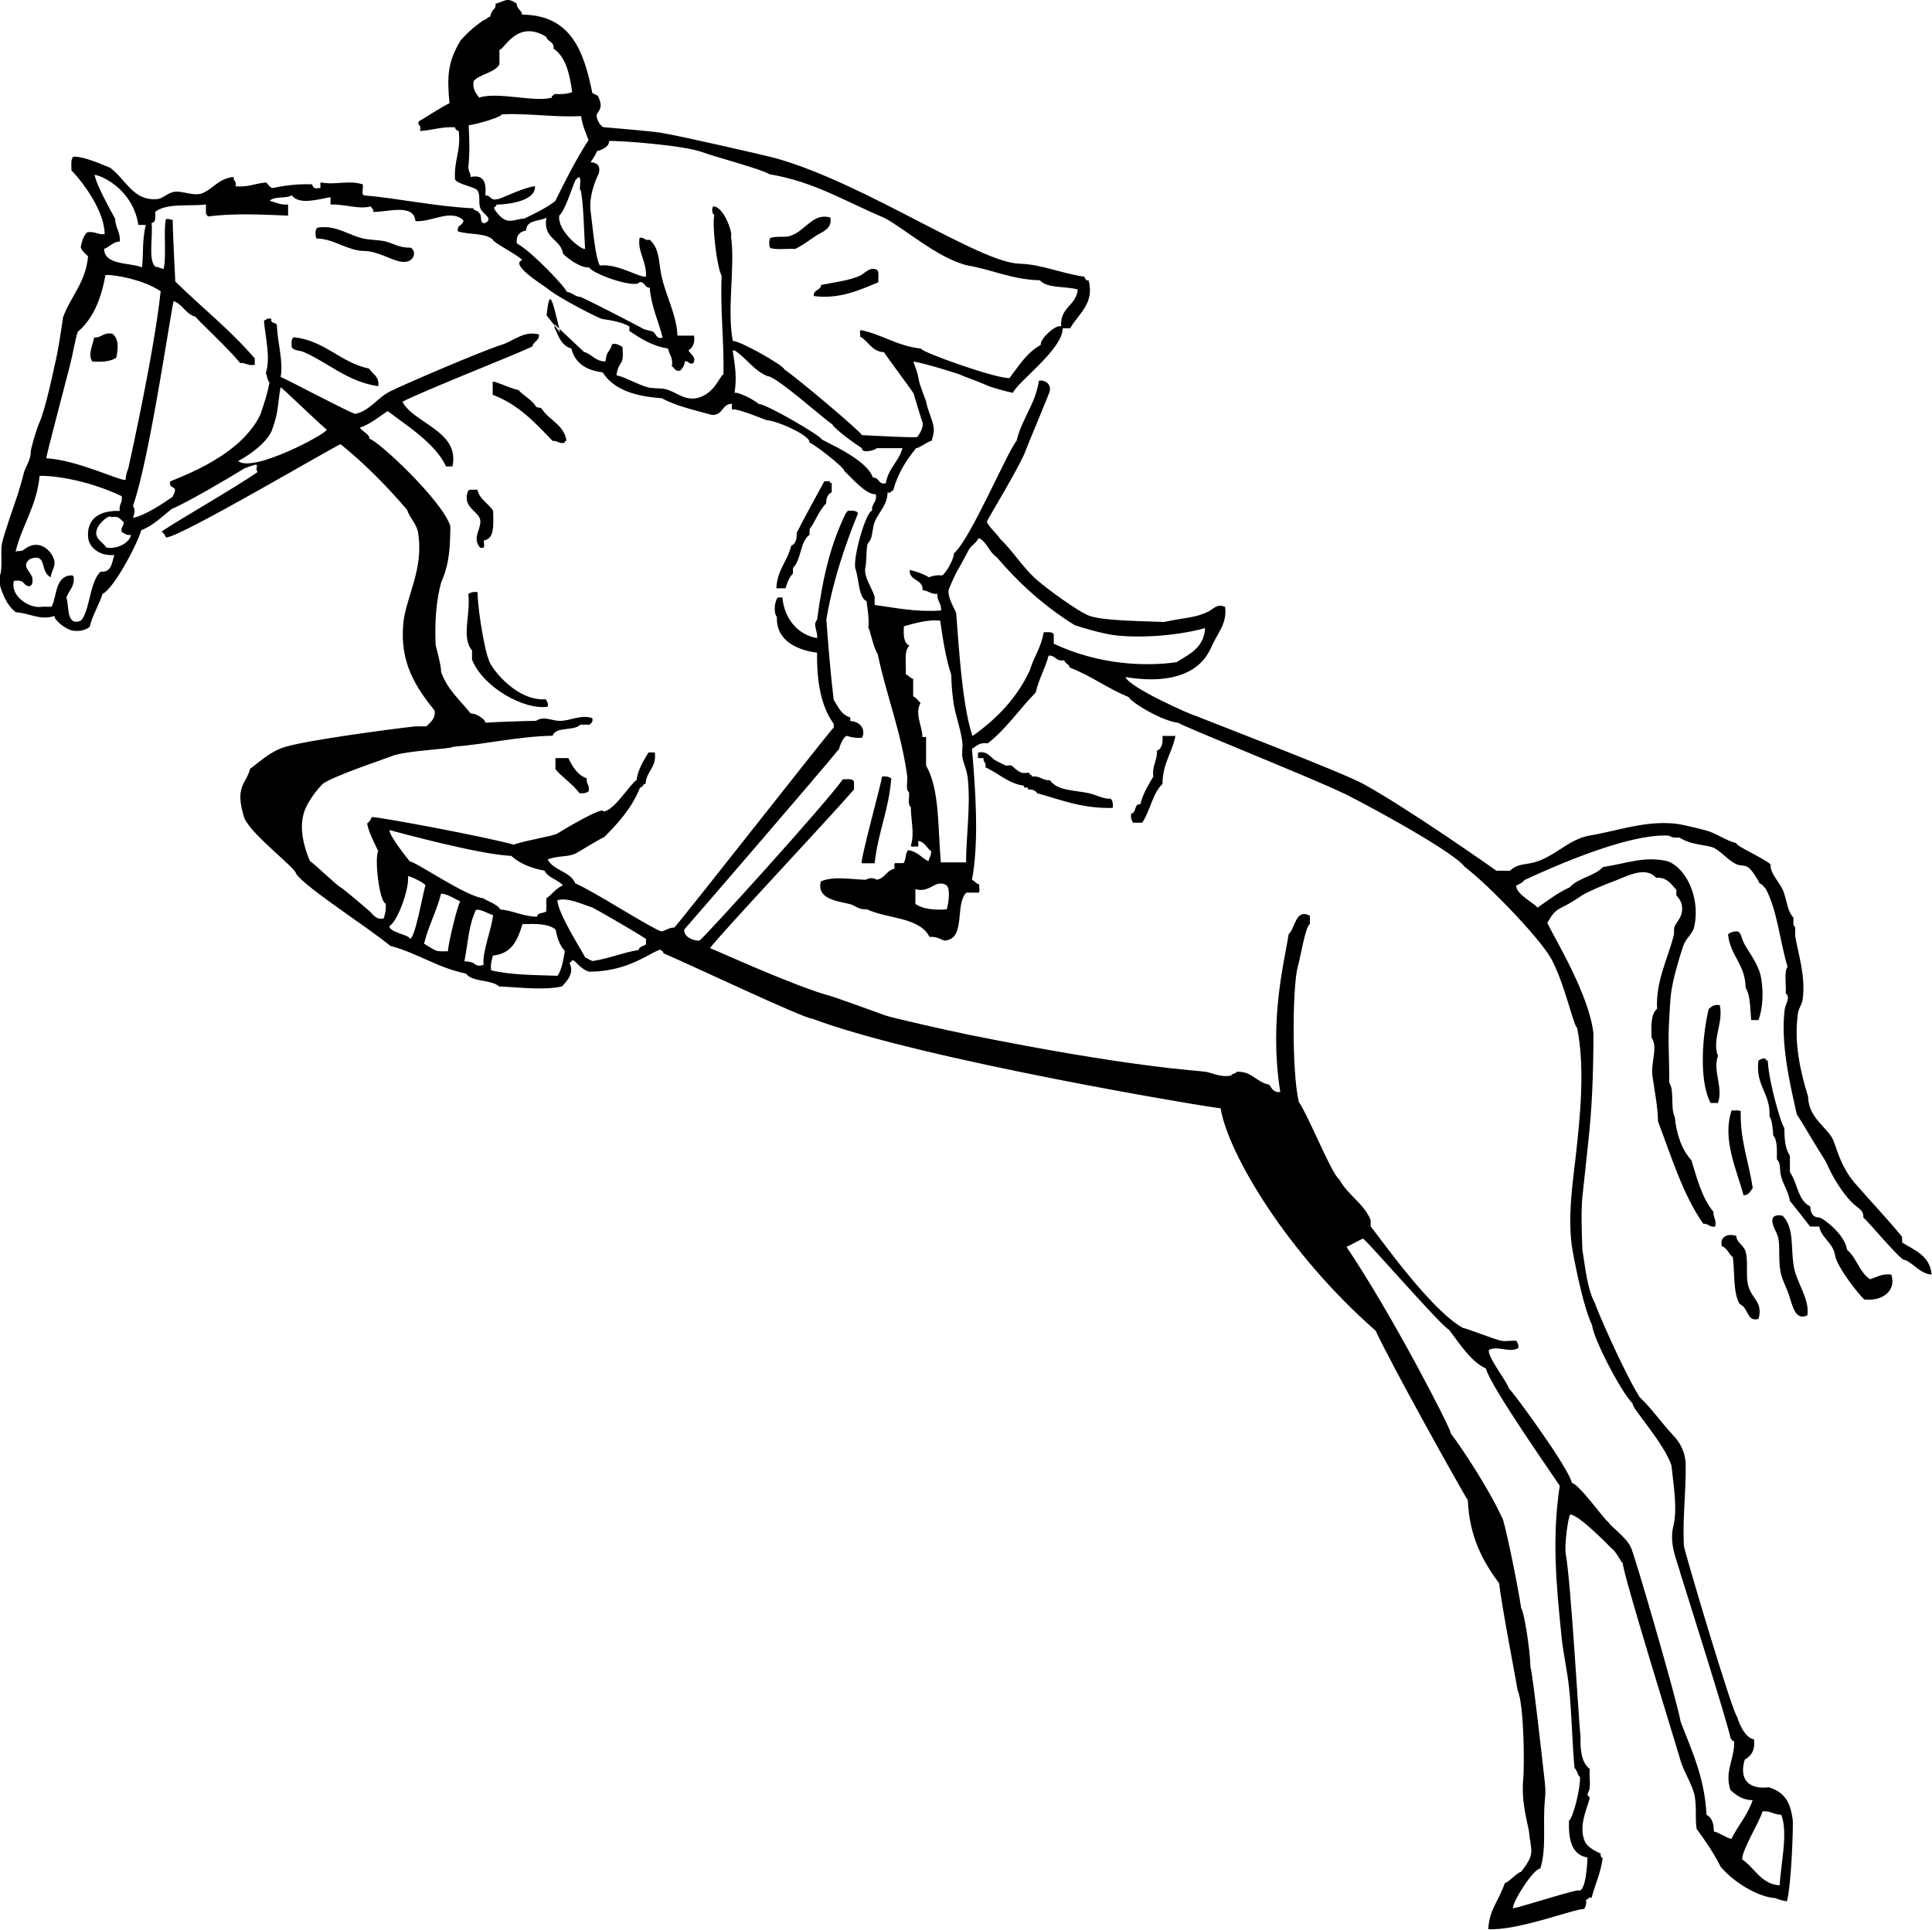 <?xml version="1.0" encoding="UTF-8"?>
<svg id="_Слой_2" data-name="Слой 2" xmlns="http://www.w3.org/2000/svg" viewBox="0 0 157.05 156.9">
  <defs>
    <style>
      .cls-1 {
        fill-rule: evenodd;
      }
    </style>
  </defs>
  <g id="Calque_1" data-name="Calque 1">
    <g id="Standard_M-S1" data-name="Standard M-S1">
      <g>
        <path class="cls-1" d="m40.35.29c.74-.23.88-.52,1.65,0,0,.44.39.51.45.9,4,.03,5.02,3.03,5.7,6.37.14.08.3.15.45.23.32.69.32.95-.1,1.52-.06.23.21.88.55,1.03.87.08,3.76.31,4.65.45,1.55.25,8.65,1.87,9.45,2.1,7.31,2.09,16.43,8.46,19.72,8.55,1.81.05,3.43.8,5.25,1.05.12.1.09.36.37.3.51,1.9-.84,2.73-1.5,3.9h-.6c-.01,1.73-3.68,4.36-4.05,5.25-.5-.09-1.84-.47-2.1-.6-.23-.11-1.29-.53-1.5-.6-.13-.04-.64-.25-.75-.3-.25-.1-2.77-.89-3.75-1.05.16.48.32.76.45,1.5.07.46.57,1.62.6,1.8.12.66.52,1.45.6,2.02.07.46-.08.81-.15,1.13-.21-.02-1,.6-1.27.6-.8.97-1.49,2.05-1.87,3.45-.21-.01-.14.25-.45.15-.02,1.03-.72,1.6-1.05,2.4-.15.37-.16.92-.3,1.35-.07.21-.27.35-.3.53-.1.56-.05,1.37-.15,1.8-.18.74.55,1.7.75,2.4v.67c1.72.23,3.31.59,5.4.45.04-.59-.34-.76-.3-1.35-.54.04-.72-.27-1.2-.3.05-.95-1.1-.7-1.05-1.65.59.14,1.12.33,1.57.6.27-.12.61-.2,1.05-.15.16,0,.92-1.11.98-1.8,1.38-1.22,4.31-8.23,5.09-9.15.42-1.79,1.49-2.91,1.8-4.8-.17-.18,1.04-.2.9.75-.03.17-1.89,4.61-1.95,4.8-.31,1.01-2.98,5.42-3.15,5.78-.07.27.81,1.04,1.05,1.43,1.03.99,1.8,2.25,2.85,3.22.72.67,3.61,2.82,4.5,3.08,1.18.39,4.58.41,6,.47,1.83-.39,2.52-.32,3.6-.85.35-.17.7-.68,1.35-.37.18,1.43-.67,2.13-1.2,3.45-.1,0-.98,3.23-6.9,2.25.32.87,5.5,3.15,5.7,3.15.74.32,11.95,4.6,13.65,5.55,3.55,1.95,10.43,6.77,10.8,7.05h1.12c.53-.57,1.25-.49,1.95-.68,1.66-.45,2.73-1.82,4.43-2.17,2.35-.38,4.55-1.24,7.05-.98.66.07,2.25.49,2.4.53.98.24,1.66.85,2.55,1.05-.01.26,2.1,1.15,2.78,1.72,0,.92.83,1.45,1.12,2.4.25.79.28,1.42.75,1.95.02.29-.08.68.14.75v.75c.27,1.54.87,3.32.6,5.18-.05.36-.32.7-.37,1.05-.36,2.45.2,4.8.82,6.82.03,1.56,1.2,2.25,1.87,3.22.24.34.4.99.6,1.5.34.86.73,1.62,1.35,2.33,1.29,1.49,2.63,2.88,3.82,4.35v.45c1.02.65,2.27,1.07,2.4,2.62-1.01-.12-1.38-.87-2.18-1.2-.17.25-2.89-3.03-3.37-3.45.03-.65-.5-.77-.98-1.27-.58-.6-1.29-1.64-1.73-2.55-.14-.29-.3-.67-.45-.9-.73-1.13-1.49-2.49-2.25-3.67-.54-2.4-1.34-5.75-.98-8.55.06-.43.5-.96.08-1.28.06-.71-.16-1.7.15-2.17-.64-2.09-.83-4.62-1.8-6.38-.17-.11-.22-.33-.45-.37-.23-.39-.67-1.26-1.13-1.42-.21-.08-.49-.04-.75-.15-.75-.32-1.4-1.25-2.11-1.43-.87-.21-1.71-.21-2.55-.75-.34.02-.65,0-.82-.15-1.85-.15-5.54.72-11.77,3.6-.16.22-.42.33-.67.45-.08.68,1.49,1.45,1.72,1.8.84-.58,1.64-1.21,2.62-1.65.68-.77,2-.9,2.7-1.65,1.8-.27,3.22-.86,5.02-.53,1.53.28,2.97,2.82,2.4,5.4-.12.56-.68.9-.9,1.57-.34,1.02-.84,2.71-.98,3.82-.08.64-.12,1.66-.15,2.1-.12,1.85.02,3.27,0,5.17.44.64.08,2.07.45,2.78.15,1.47.58,2.68,1.35,3.52.47,1.53.88,3.12,1.8,4.2-.03.48.26.64.14,1.2-.48.08-.54-.26-.97-.23-1.65-2.34-2.58-5.42-3.68-8.32-.02-1.21-.29-2.54-.45-3.67-.16-1.16.48-2.34-.08-3.15-.02-.94-.06-1.92.45-2.33-.1-2.24.8-3.88,1.35-5.93.07-.26-.01-.52.07-.75.18-.46.73-.79.6-1.73-.04-.31-.24-.59-.45-.82v-.45c-.43-.45-.72-1.03-1.65-.98-.92-1.05-2.57,0-3.67.37-.27.09-1.86.75-2.33,1.05-.64.43-1,.66-1.64.98-.71.34-.84.69-1.2,1.27.56,1.2,3.42,5.85,3.75,9,0,3.32-.12,6.22-.45,9.08-.04.37-.32,3.09-.45,4.2-.14,1.29,0,4.15,0,4.27.25,1.57.4,3.25,1.05,4.43,0,.17,2.24,5.39,3.6,7.57,1.1,1.07,1.54,1.81,2.7,3.08.59.6,1.03,1.41,1.05,2.4.03,2.28-.26,4.24-.15,6.6-.04.17,4,13.8,4.35,13.95,0,.13.53,1.69,1.35,1.8.11.9-.23,1.36-.75,1.65-.47,1.56.26,2.45,1.95,2.25,1.49.45,1.78,1.48,1.95,2.63.05.32-.09,5.19-.47,6.64q-.48-.06-.96-.26c-1.3-.07-3.29-1.2-4.43-2.55-.56-1.11-1.24-2.11-1.95-3.07-.14-.9.01-1.63-.15-2.62-.15-.96-.96-2.1-1.2-3.08-.09-.38-4.69-15.16-4.65-15.9-.14-.08-.59-1.02-.9-1.2-.04-.02-2.58-2.7-3.37-2.77-.17.1-.5,2.57-.37,3.22.42,2.24,1.06,13.75,1.2,14.85-.04,1.16.11,2.14.75,2.62-.06.64.14,1.54-.15,1.95-.11.3.16.24.15.45-.3,1-.86,2.21-.45,3.37.2.57.82.87,1.35,1.12-.06.24.06.29.15.37-.16,1.21-.62,2.13-.9,3.22-.3-.1-.24.16-.45.15.04.35-.03.57-.15.75-.85,0-5.37,1.78-7.8,1.65.09-1.61.81-2.21,1.35-3.75.3-.05,1.01-.87,1.31-.91,1.21-1.53.81-1.62.64-3.36-.27-1.27-.6-2.58-.46-4.12.11-1.07.08-6.09-.45-7.28-.04-.35-1.37-7.22-1.5-8.7-1.33-1.77-2.42-3.79-2.55-6.75-.57-.92-5.98-10.58-7.5-13.8-7.16-6.27-11.98-14.36-12.6-18.08-.56,0-24.38-3.95-33.21-7.29-.66,0-10.25-4.55-12.08-5.31,0-.19-.17-.18-.23-.3-.91.24-2.5,1.74-5.7,1.8-.61-.02-1.24-.88-1.35-.9-.28-.11-.14.2-.37.15.45.86-.19,1.5-.6,1.95-1.57.33-3.46.06-5.1,0-.66-.59-2.18-.33-2.7-1.05-2.33-.47-3.93-1.67-6.15-2.25-1.62-1.38-6.78-4.65-7.65-5.85,0-.47-3.5-3.05-4.2-4.5-.87-2.67.17-2.83.45-4.05.91-.66,1.69-1.46,2.93-1.8,1.7-.51,8.16-1.39,10.5-1.65h.9c.31-.34.74-.56.68-1.27-1.48-1.86-2.87-3.83-2.55-7.12.21-2.15,1.68-4.36,1.2-7.35-.11-.71-.64-1.13-.9-1.87-1.65-1.93-3.42-3.73-5.4-5.33-.36.07-13.08,7.6-14.18,7.58-.12-.16-.17-.38-.37-.45,0-.17,6.13-3.67,7.8-4.87-.33-.45.54-.91-1.08-.29-1.23.77-4.66,2.78-5.89,3.29-.79.61-1.47,1.33-2.48,1.73-.44,1.42-2.35,4.87-3.15,5.17-.3.95-.81,1.69-1.05,2.7-.48.33-.87.35-1.35.3-.54-.06-1.6-.9-1.5-1.2-1.22.4-1.98-.23-3.15-.3-.71-.54-1.08-1.41-1.35-2.4v-.45c.34-.63.06-2.01.23-2.77.18-.83,1.11-3.46,1.28-3.97.11-.35.41-1.37.45-1.58.12-.62.62-1.17.6-1.87-.01-.21.5-1.95.68-2.32.51-1.1,1.2-4.42,1.27-4.73.3-1.25.48-2.56.68-3.9.62-1.7,1.84-2.81,2.03-4.95-.22-.23-.5-.41-.6-.75.11-.46.22-.93.53-1.2.64-.11.84.21,1.42.15-.03-2.32-2.54-5.06-2.7-5.18,0-.42-.07-.92.15-1.12.91-.05,2.67.79,3,.9,1.36,1.05,1.87,2.7,3.82,2.55.48-.04.83-.52,1.43-.6.63-.08,1.42.35,2.17.15.96-.37,1.4-1.25,2.62-1.35-.05.35.27.34.15.75,1.03.11,1.61-.24,2.47-.3.2.13.27.38.53.45.98-.2,2-.35,3.22-.3.07.2.15.4.53.3.33.11,0-.45.22-.45,1.18.22,2.22-.21,3.37.15.08.27-.17.87.15.9,2.54.21,5.77.9,8.85,1.05.03.25.41.14.45.38.29.13,0,.85.45.83.8-.33-.12-.76-.3-1.13-.26-.52.03-1.1-.3-1.57-.36-.3-1.54-.46-1.8-.85-.09-1.67.5-2.28.3-3.95-.17-.04-.27-.13-.3-.3-1.11-.06-1.86.25-2.85.3.16-.59-.27-.41-.08-.79.06-.01,1.74-1.11,2.48-1.47-.21-2.21-.14-3.35.9-5.1.81-.89,1.31-1.25,1.87-1.65.18,0,.35-.28.53-.28.19-.79.46-.45.45-1.07Zm4.65,3.68c.07-.6-.49-.56-.6-.98-2.4-1.47-3.45,1.13-3.8,1.05v1.2c-.44.71-1.55.75-2.1,1.35-.11.71.21.99.45,1.35,1.47-.51,4.55.4,5.9,0-.01-.19.17-.18.23-.3.56.04,1.04,0,1.43-.15-.2-1.48-.51-2.84-1.5-3.53Zm-4.2,5.32c-.04.23-1.9.78-2.7.9.06,1.36.09,2.12-.02,3.31-.04.47.19.51.17.89,1.13-.23,1.29.51,1.2,1.5.46-.04.39.46.97.3.2.05,2-.92,3.07-1.05.06,1.36-2.68,1.49-3.15,1.5.06.23-.26.09-.15.37.97,1.44,1.48.81,2.43.76.83-.39,1.96-.96,2.52-1.43.84-1.71,1.7-3.4,2.7-4.95-.22-.63-.51-1.19-.6-1.95-2.31.11-4.16-.24-6.45-.15Zm-31.46,8.44c.09.96.42,1.04.41,1.91-.52-.02-.89.49-1.29.59.03,1.37,2.11,1.1,3.09,1.51.12-1.29,0-2.18.3-3.45h-.6c-.54-3.44-4-4.36-3.54-3.98.17.8,1.27,2.79,1.62,3.42Zm36.12-.19c-.17,1.21,1.76,2.78,2.1,2.7-.08-1.17-.12-3.78-.36-4.8-.22.2.29-1.71-.44-.76-.26.6-.84,2.46-1.3,2.85Zm-2.7,1.2c-.5.1-.82.38-.75,1.05,1.21.64,4.05,3.66,4.05,3.93.53.1.71.42,1.12.42.99.43,4.94,2.49,5.03,2.55.26.18.71.17.9.3.2.14.29.64.75.45-.34-1.37-.91-2.48-1.05-4.05-.44,0-.36-.49-.82-.45-.28.54-3.62-.56-4.12-1.2-.68.08-1.9-.85-2.1-1.12-.2-1.22-1.66-1.19-1.35-2.92-.59.31-1.64.16-1.65,1.05Zm-34.2,3.67c-.34,1.94-1.02,3.54-2.25,4.58-.25.86-.37,1.72-.6,2.62-.56,2.18-1.93,7.37-1.95,7.65,2.56.15,6,1.86,6.45,1.76.04-.69.2-.68.3-1.31.05-.21,2.05-9.23,2.55-14.03-1.67-1.13-4.6-1.45-4.5-1.28Zm51.15,9.53c.3-.1,1.65.6,1.95.9.69.02,5.1,2.63,5.1,2.85.2.21,3.7,1.61,4.2,3.15.55-.05.4.6,1.05.45.19-1.21,1.05-1.75,1.35-2.85h-2.1c-.07.15-1.21.48-1.2,0-1.28-.84-2.4-1.78-2.4-1.95-.2,0-4.57-3.93-5.25-3.9-1.15-.45-1.72-1.48-2.7-2.1h-.15c.18,1.27.36,2.1.15,3.45Zm-37.65,3.15c-.46.93-1.6,1.8-2.7,2.4,1.2.98,7.13-2.19,7.2-2.55-1.11-.96-3.65-3.45-3.75-3.45-.24,1.21-.13,2.04-.75,3.6ZM1.28,44.84c.5-.1.41.04.75-.21,1.25-.94,2.31.33,2.4,1.03.06.48-.29.84-.3,1.27-.94-.43-.23-1.96-1.65-1.5-.86.57.08,1.08.15,1.57.11.74-.35.87-.76.34-.15-.13-.42-.16-.74-.11-.32,1.29,1.33,2.3,2.32,2.1h.75c.46-.94.27-2.53,1.65-2.55q.16.03.15.3c0,.69-.42.97-.6,1.5.2.65.04,1.66.6,1.95.34.06.59,0,.74-.28.6-1.05.6-2.95,1.43-3.77.91.09.92-.73,1.12-1.35-1.21.09-1.96-.6-2.1-1.27-.16-.96.14-2.39,2.55-2.32-.1-.55.25-.65.15-1.2-3.16-1.49-5.98-1.67-6.52-1.65h-.15c-.23,2.47-1.42,3.98-1.95,6.15Zm7.78-2.8c-.25-.25-1.19.66-1.22,1.15-.15.65.64.96.78,1.32.8.18,1.89-.31,2.03-1.02-.39.06-.52-.13-.75-.23-.11-.43.18-.47.15-.82-.31-.21-.31-.5-1-.4Zm38.5-13.4c.59.21.86.74,1.65.75.17-1.05.24-.51.56-1.42.41-.06.59.12.82.23.18,1.67-.29,1.01-.48,2.31.86.21,1.64.73,2.55.98.43.12.93.04,1.43.15.85.2,1.42.88,2.47.75,1.54-.3,1.94-1.86,2.25-1.95.05-2.78-.27-5.19-.15-8.03-.34-.52-.79-3.89-.6-4.95-.18-.02-.23-.56-.07-.68.89.03,1.6,2.28,1.43,2.4.36,2.53-.35,5.88.15,8.55.45-.1,4.14,1.97,4.2,2.32,1.08.72,6.11,4.97,6.3,5.33,1.11.05,4.09.23,4.5.15.21-.31.43-.62.45-1.12-.08-.12-.68-2.16-.75-2.4-.04-.15-2.4-3.27-2.4-3.37-1.02-.05-1.25-.89-1.95-1.27.04-.16-.09-.49.07-.53,1.76.37,2.95,1.3,4.87,1.5-.09.24,6.09,2.46,7.2,2.4.76-.99,1.41-2.08,2.55-2.7-.12-.47,1.26-1.71,1.65-1.5-.12-1.57,1.23-1.67,1.35-3-.99-.29-2.48-.07-3.08-.75-2.29-.06-3.84-.86-5.85-1.2-2.42-.55-5.28-3.11-6.82-3.89-3.02-1.25-5.63-2.92-9.3-3.53-.71-.44-4.43-1.41-5.48-1.8-1.53-.57-6.87-.96-7.58-.9.05.45-.57.72-.97.82-.14.34-.33.62-.52.9.49.04.82.22.67.9,0,0-.86,1.63-.67,3.08.2,1.58.39,3.79.75,4.42,1.41-.2,3.28,1.03,3.75.9.07-1.24-.71-2.04-.52-3.15.41-.08.39.26.82.15.75.67.73,1.61.9,2.62.29,1.72,1.28,3.36,1.36,5.18h1.35c.09.64-.13.97-.45,1.2.12.3.7.55.37,1.05-.39.11-.32-.23-.68-.15-.02.36-.19.56-.37.75-.43.08-.46-.23-.68-.37.13-.71-.23-.93-.3-1.43-1.32-.21-2.23-.82-3.15-1.43v-.37c-.59-.34-1.37-.48-2.18-.6-.21,0-3.64-1.74-4.57-2.55-.19-.16-3.04-1.89-1.95-2.25-.58-.54-2.39-1.43-2.39-1.65-.61-.57-1.97-.39-2.85-.68-.11-.56.45-.44.45-.9-1.05-.96-2.55.17-3.9.07-.13-1.46-2.22-.73-3.45-.75.11-.3-.16-.24-.15-.45-1.09.27-2.03-.19-3.3-.15v-.6c-.93.15-2.55.68-3.15-.15-.46.29-1.45.05-1.8.45.49.11.85.35,1.5.3v.9c-2.1-.08-4.31-.21-6.53.07-.02-.11-.12-.13-.15-.23v-.75c-1.14.18-3.17-.15-4.12.6,0,.4.08.88-.3.9.13,1.18-.32,3.19.37,3.6.02-.12.59.24.62.11.23-1.05-.03-3.06.17-4,.18-.07.24-.01.56.06,0,1.18.21,4.82.21,5,2.29,2.24,4.36,3.83,6.46,6.25v.52c-.56.11-.72-.18-1.2-.15-.96-1.21-3.6-3.62-3.6-3.75-.82-.21-1.04-1.01-1.8-1.28-.31,1.37-1.99,12.99-3.3,16.65.22.36.11.59,0,.98,1.02-.21,2.48-1.21,3.2-1.7.6-1.08-.24-.51-.2-1.22-.18-.12,5.55-1.72,7.35-5.47.29-.84.57-1.68.75-2.63-.19-.16-.18-.52-.3-.75.41-1.32-.06-2.96-.15-4.27.18-.07.27-.23.6-.15-.11.43.4.25.45.53.04,1.39.55,3.01.3,4.2.33.1,5.8,3,6.07,3,1.15-.23,1.77-1.28,2.78-1.8,1.04-.54,7.48-3.3,9.15-3.83.95-.3,1.77-1.15,3-.83.05.55-.46.54-.53.98-1.19.59-9.05,3.68-10.57,4.5.96,1.78,4.69,2.38,4.07,5.25h-.52c-.9-1.9-3.17-3.29-4.75-4.5-.72.48-1.36,1.04-2.25,1.35.07.25.86.56.75.9.64.06,6,5.08,6.6,7.12-.03,1.74-.06,3-.75,4.57-.39,1.44-.53,3.12-.45,5.03,0,.12.46,1.69.45,2.25.5,1.43,1.55,2.3,2.4,3.37.44-.03,1.21.49,1.2.75.85-.06,3.52-.15,4.12-.15.58-.42,1.29-.01,1.87,0,.89.03,1.75-.55,2.7-.22.07.31-.09.41-.23.53h-.75c-.5.55-1.98.12-2.25.9-2.93.07-5.32.68-8.1.9-.07.18-3.83.3-4.95.75-.51.21-4.66,1.58-5.62,2.25q-.63.62-1.2,1.57c-.05.21-1.21,1.58.15,4.73.47.3,2.11,1.93,2.55,2.17.23.13,2.04,1.68,2.1,1.73.46.35.65.91,1.35.75.09-.36.21-.68.15-1.2-.52-.16-.93-3.74-.6-4.27-.11-.23-.84-1.61-.9-2.25.18-.12.29-.31.37-.52.8.02,9.22,1.6,11.55,2.25.58-.27,3.24-.71,3.52-.9.22-.14,3.8-2.3,3.75-1.8.87-.03,2.17-2.23,2.7-2.55.14-.93.58-1.56.97-2.25h.52c.16,1.26-.7,1.5-.75,2.55-.26,0-.19.31-.45.3-.66,1.67-1.77,2.88-2.93,4.05-.12,0-1.88,1.06-2.1,1.2-.69.46-1.57.24-2.48.6.48.92,1.84.96,2.25,1.95,1.48.62,5.87,3.48,6.98,3.9.21.01.78-.38,1.05-.3.59-.59,12.08-15.29,12.97-16.28v-.3c-1-1.37-1.39-3.36-1.35-5.78-1.65-.22-3.34-.98-3.27-2.92-.3-.32-.17-1.33.08-1.57h.37c.15,1.69,1.23,3.04,2.82,3.3.07-.57-.38-1.07,0-1.5.46-3.41,1.08-6.11,2.36-8.7.1,0,.07-.13.15-.15.37-.02.73-.03.82.22,0,0-1.87,4.28-2.58,8.63.17,2.2.34,4.41.6,6.52.37.56.61,1.23,1.35,1.43v.3c.71.01,1.28.57.97,1.35-.53.05-.91-.04-1.27-.15-.29.11-.6.9-.6,1.05-1.77,2.18-12.08,14.12-12.6,14.7-.06.58.7.92,1.24.9.45-.32,10.14-11,11.66-13.12.36.02.84-.1.9.23v.6c-1.93,2.25-11.1,12-11.7,12.9.47.17,7.07,3.19,9.82,3.9.3.08,4,1.41,4.42,1.57.48.18,5.05,1.22,6.83,1.58,13.11,2.65,18.62,2.91,19.2,3,.57.09,1.27.5,2.1.3.07-.18.38-.12.45-.3,1.27-.04,1.59.87,2.63,1.05.21.29.34.66.9.6-.95-6,.4-10.84.68-12.83.54-.47.56-2.14,1.73-1.5v.67c-.37.18-.77,2.75-.98,3.45-.44,1.51-.5,8.64.08,11.02.8,1.15,2.66,5.86,3.29,6.3.68,1.27,1.98,1.92,2.55,3.3v.52c.51.58,4.82,6.78,7.5,8.25.2,0,2.68.98,3.15,1.05.35.06.78-.04,1.2,0,.06.18.22.28.14.6-.77.4-1.69-.25-2.39.15-.09.61,1.47,2.53,1.65,3.15.21.08,4.91,6.51,5.1,7.65.64.14,2.62,2.98,3,3.22,0,.18,1.48,1.24,1.8,2.03.15.07,3.75,12.42,4.05,14.18.89,2.33,1.95,4.51,2.1,7.57.45.2.59.7.6,1.35.25,0,1.06.53,1.42.6.54-1.09,1.32-1.93,1.73-3.15-.86-.02-1.33-.41-1.8-.82-.52-1.51.34-2.5.3-3.98-.19.02-.18-.16-.3-.22.04-.41-4-13.18-4.05-13.35-.27-1.05-.96-2.41-.6-3.9.36-1.45.01-3.31-.15-4.95-.63-1.87-3.26-4.69-3.15-5.02-1.03-1.07-3.21-5.34-3.3-6.38-.81-1.65-1.61-6.13-1.65-6.45-.31-2.36.02-4.75.3-7.12.37-3.28.79-7.29.14-10.58-.32-.28-.98-3.39-1.95-5.32-.59-1.5-5.23-6.32-7.2-7.8-1.01-1.39-9.75-6-9.9-6-2.12-1.06-13.35-5.55-13.35-5.7-1.59-.21-4.05-1.84-4.05-2.1-1.71-.68-3.06-1.74-4.8-2.4-.05-.3-.39-.3-.45-.6-.7.15-.68-.42-1.27-.37-.29,1.06-.8,1.9-1.05,3-1.33,1.34-2.38,2.96-3.9,4.13-.68-.1-.91.23-1.28.45.28,3.22.59,7.51,0,10.65.24.09.33.32.6.37-.05.21.09.6-.07.67h-.98c-.98.92.01,3.81-1.8,3.9-.37-.14-.65-.35-1.2-.3-.82-1.63-3.45-1.46-5.1-2.25-.75.05-.87-.32-1.5-.45-1.27-.27-2.52-.5-2.25-1.8.95-.48,2.61-.16,3.67-.15.32-.17.59-.17.9,0,.65-.12.79-.76,1.43-.9.04-.13-.09-.44.07-.45h.67c.21-.27.13-.82.37-1.05.76.09,1.08.62,1.65.9.06-.29.24-.46.22-.82-.35-.25-.5-.7-.97-.83-.21-.01.06.46-.15.45-.16-.04-.49.09-.53-.07.32-1.03,0-2.02,0-3.15-.29-.16-.09-.81-.15-1.2-.3-.2-.09-.91-.15-1.35-.5-3.6-1.69-6.52-2.4-9.9-.34-.44-.63-2.04-.75-2.1.07-.85-.07-1.48-.15-2.18-.66-.3-.6-1.74-.9-2.62-.26-.78.84-4.68,1.35-4.73-.07-.62.43-.66.3-1.35-.78.11-2.12-1.51-2.55-1.87,0-.33-2.65-2.33-2.85-2.33.16-.46-2.12-1.58-3.3-1.8-.05.13-2.2-.93-3-.9v-.45c-.84.02-.71.99-1.65.9-1.41-.39-2.88-.72-4.05-1.35-2.15-.15-3.91-.69-4.8-2.1-1.34-.17-2.25-.75-2.55-1.95-.75-.15-1.12-1.12-1.2-1.35-.07-.18-.22-.27-.15-.6l2.4,2.25Zm-3.13-3c.24-2.15.4-1.64,1.1,1.4l-1.1-1.4Zm45.8,25.95q-1.08-.19-2.85-.75c-2.46-1.52-4.54-3.4-6.37-5.55-.58-.37-.76-1.14-1.35-1.5h-.15c-.11.33-.56.55-.75.9-.2.38-.8,1.5-.9,1.65-.19.3-.73,1.51-.75,1.65-.06.57.34,1.25.6,1.8.1.35.37,7.37,1.35,10.05,1.95-1.38,3.59-3.06,4.65-5.33.37-1.23.89-1.75,1.13-3.1.34,0,.78-.08.82.22v.71c3.75,1.76,7.54,1.85,9.98,1.5,1.04-.65,2.23-1.17,2.32-2.77-2.87.79-6.27.79-7.73.52Zm-16.75-.67c-.05.73-.02,1.37.45,1.58-.48.39-.25,1.5-.3,2.32.24.09.34.32.6.38v1.42c.28.1.38.36.6.53-.49.86.12,1.86.15,2.7-.05.2.35-.05.3.15v2.25c1.12,1.91.95,5.11,1.2,7.87h2.05c0-2.03.37-4.5.15-6.75-.07-.78-.37-1.31-.45-1.8-.06-.39.04-.82,0-1.2-.12-1.1-.61-2.29-.75-3.45-.09-.82-.14-1.21-.15-2.03-.44-1.33-.68-2.87-.9-4.42-.99-.14-2.28.27-2.95.45Zm-40.17,19.12c.55.05,4.58,2.87,6,3,0,.1,1.14.46,1.35.9,1.09.11,1.83.57,3,.6.02-.38.55-.25.75-.45v-1.05c.49-.31.77-.83,1.35-1.05-.41-.48-1.2-.6-1.5-1.2-1.11-.2-2.02-.59-2.7-1.2-2.63-.12-8.91-1.84-9.9-2.1-.01.46,1.23,2.02,1.65,2.55Zm-.03,6.25c.42.35,1.09-3.71,1.31-4.31-.1-.18-1.18-.74-1.43-.74.14.99-.85,3.7-1.5,4.05-.06.51,1.62.73,1.62,1Zm43.68-4.3c-.94-.58-1.32.67-2.55.3v1.2c.58.42,1.48.52,2.55.45.13-.43.32-1.56,0-1.95Zm-42.49,4.74c1.23.75.91.59,1.94.62.02-.6.76-3.68,1-4.06-.23-.09-1.18-.69-1.56-.62-.36,1.42-1.03,2.63-1.38,4.06Zm18.04-.39c-.93-.62-4.25-2.52-4.35-2.55-1.04-.34-1.99-.82-2.85-.6,0,1.06,2.25,4.53,2.25,4.65.21.08.38.22.6.3,1.35-.2,2.42-.68,3.75-.9.05-.3.4-.3.6-.45v-.45Zm-12.43-1.95c-.29-.02-.99-.51-1.39-.41-.61,1.29-.63,2.59-.94,4.19,1.11,0,.71.53,1.56.28-.14-1.04.75-3.17.76-4.06Zm-.01,3.3c-.09.36-.21.68-.15,1.2,1.55.39,3.52.38,5.4.45.36-.51.46-1.29.6-2.02-.41-.42-.62-1.03-.75-1.73-.55-.49-1.61-.49-2.7-.45-.38,1.27-.87,2.42-2.39,2.55Zm77.85,38.85c.77.98,3.08,4.44,4.2,6.9.12,0,1.2,5.06,1.54,7.35.18.05.72,3.2.75,4.8.13,0,1.12,8.86,1.17,9.37.06.6.05.88,0,1.42-.19,1.98.16,3.82-.37,5.55-.49-.07-2.3,2.72-2.22,3.23.61-.08,5.38-1.64,5.38-1.44.56,0,.67-2.34.67-2.69-1.28-.22-1.55-1.45-1.5-3,.3-.15.92-2.47.9-3.53-.22-.18-.23-.57-.45-.75-.21-2.35-.22-4.42-.45-6.6-.15-1.36-.46-2.68-.6-4.05-.43-4.15-.8-8.05-.15-12.3-.46-.71-5.69-8.16-6-9.53-1.26-.54-2.4-2.4-3-3.15-.62-.28-6.5-7.06-6.98-7.41-.1,0-1.25.66-1.36.66,3.73,5.53,8.48,14.78,8.48,15.15Zm26.87,31c-.47.06-1-.37-1.52-.25-.24.86-1.68,3.12-1.65,3.9.95.6,1.56,2.04,3.05,2.1.08-1.75.71-4.29.12-5.75Z"/>
        <path class="cls-1" d="m25.73,19.4c-.12-.22-.15-.88.15-.9,1.45-.22,2.54.67,3.68.9.59.12,1.18.1,1.73.22.69.16,1.11.53,2.1.52.46.28.3,1-.3,1.13-.82.18-1.82-.62-3.08-.83-.31-.05-.61-.02-.9-.08-1.35-.27-2.03-.92-3.37-.97Z"/>
        <path class="cls-1" d="m67.5,17.69c.18.95-.74,1.18-1.2,1.5-.56.38-1.09.77-1.65,1.05-.66-.04-1.49.09-2.03-.07-.12-.15-.12-.67,0-.83.62-.17,1.11-.01,1.58-.15,1.28-.38,1.86-1.93,3.3-1.5Z"/>
        <path class="cls-1" d="m71.33,21.97c.14.21.04.65.07.98-1.47.61-3.15,1.4-5.25,1.12-.04-.54.56-.44.6-.9,1.15-.24,2.21-.34,3.15-.75.43-.19.83-.82,1.43-.45Z"/>
        <path class="cls-1" d="m9.45,29.09c-.46.3-1.14.36-1.95.3-.39-.58.07-1.37.15-1.95.64.04.75-.46,1.5-.3.52.44.46,1.16.3,1.95Z"/>
        <path class="cls-1" d="m30.75,31.4c-2.51-.36-4.06-1.91-6.07-2.78-.32-.14-.71-.08-.97-.37,0-.35-.07-.78.22-.83,2.55.32,3.7,2.04,6.07,2.55.28.45.85.61.75,1.43Z"/>
        <path class="cls-1" d="m40.05,31.04h.15c.66.21,1.24.51,1.95.68.44.49,1.08.77,1.43,1.35.09.1.35.04.45.15.59.96,1.82,1.28,2.02,2.63-.12-.03-.14.06-.15.15-.49.11-.56-.19-.98-.15-1.41-1.47-2.78-2.97-4.87-3.75v-1.05Z"/>
        <path class="cls-1" d="m67.61,39.28v.75c-.31.14-.46.45-.45.9-.59.57-.86,1.44-1.35,2.1v.45c-.79.56-.66,2.03-1.35,2.7v.45c-.29.31-.48.72-.6,1.2h-.75c.06-1.5.91-2.19,1.2-3.45.35-.15.48-.52.45-1.05.72-1.43,1.5-2.81,2.25-4.2h.45c-.03.13.06.14.15.15Z"/>
        <path class="cls-1" d="m38.81,39.82c.18.81.9,1.1,1.28,1.72,0,1.04.16,2.26-.75,2.4-.04.18.1.54-.07.6h-.23c-.71-.78.1-1.53,0-2.25-.11-.74-1.53-1.04-.98-2.4.14-.13.5-.05.75-.07Z"/>
        <path class="cls-1" d="m38.82,48.16c.03,1.84.75,5.4.9,5.4-.1.35,2.05,3.47,4.65,3.3.07.18.23.27.15.6-1.87.29-5.24-1.54-6.15-3.83v-.75c-.89-1.06-.1-2.89-.3-4.58.17-.13.4-.2.75-.15Z"/>
        <path class="cls-1" d="m94.5,59.84h1.05c-.27,1.37-1.05,2.25-1.05,3.9-.82.77-1,2.2-1.65,3.15h-.75c-.12-.18-.2-.41-.15-.75.46-.03.2-.8.75-.75.21-.88.65-1.55,1.05-2.25-.11-.91.33-1.28.3-2.1.39-.16.49-.61.45-1.2Z"/>
        <path class="cls-1" d="m79.5,61.19c.72-.16,1.02.36,1.35.6.07.05.86.44.9.45.11.04.34-.05.45,0,.19.09.52.52.91.6.18.04.36-.03.59,0-.09.25.25.06.15.3.69-.09.87.33,1.5.3.61.87,1.98.8,3.15,1.05.64.14,1.17.49,1.8.45.13.17.2.4.15.75-2.51.06-4.23-.67-6.15-1.2-.13-.22-.37-.32-.75-.3.12-.32-.42.01-.3-.3-1.35-.2-2.07-1.03-3.15-1.5.11-.41-.2-.39-.15-.75h-.45v-.45Z"/>
        <path class="cls-1" d="m45.15,61.64h1.05c.35.7.73,1.37,1.5,1.65-.07.46.26.54.15,1.05-.17.13-.41.19-.75.15-.54-.75-1.36-1.24-1.95-1.95v-.9Z"/>
        <path class="cls-1" d="m71.7,63.14c.34-.04.58.02.75.15-.19,2.55-1.09,4.41-1.35,6.9h-1.05c-.13-.29,1.61-6.55,1.65-7.05Z"/>
        <path class="cls-1" d="m142.95,82.94h-.6c-.09-.93-.05-2-.45-2.63-.02-1.91-1.26-2.59-1.43-4.35.2-.15.44-.26.82-.22.25.14.27.53.45.9.39.78,1.24,1.74,1.43,2.93.18,1.1.14,2.35-.22,3.37Z"/>
        <path class="cls-1" d="m139.8,81.74c.32,1.4-.66,2.79-.15,4.12-.44,1.22.45,2.54,0,3.82h-.6c-.97-1.86-.66-5.52-.15-7.65.23-.17.41-.39.91-.3Z"/>
        <path class="cls-1" d="m143.7,86.24c.1,1.92,1.17,5.4,1.35,5.47,0,.91.07,1.73.45,2.25v1.35c.62.86.64,2.31,1.65,2.78.04.5.18.87.67.9.15-.12,2.15,1.3,2.32,2.62.78.65,1.01,1.84,1.87,2.4.55-.15.93-.47,1.73-.38.43,1.29-.68,2.19-2.18,2.03-.39-.3-2.25-2.65-2.39-3.6-.16-1.02-1.15-1.43-1.28-2.33h-.75c-.54-.71-1.09-1.41-1.65-2.1-.09-.75-.61-1.4-.75-2.17-.08-.46.02-.89-.3-1.2,0-.76.05-1.55-.3-1.95,0-.35-.12-1.43-.3-1.5.11-1.94-1.16-2.49-.9-4.58.18-.07.27-.22.6-.15-.03.12.06.14.14.15Z"/>
        <path class="cls-1" d="m141.5,90.37c-.05,2.34.65,4.08.98,6.22-.2.26-.31.59-.75.6-.52-2-1.77-4.55-.97-6.9.25.02.61-.06.75.07Z"/>
        <path class="cls-1" d="m144.9,98.84c.96.99.66,2.51.9,4.05.21,1.39,1.32,2.7,1.12,4.05-.98.48-1.2-.74-1.5-1.65-.21-.64-.56-1.24-.68-1.87-.21-1.13,0-2.16-.23-2.93-.12-.4-1.13-1.88.38-1.65Z"/>
        <path class="cls-1" d="m141.15,100.49c-.05.46.62.79.75,1.27.2.73.04,1.71.15,2.48.2,1.38,1.31,1.49.9,3-.8.21-.8-.49-1.2-.97-.09-.11-.33-.22-.37-.3-.51-.91-.36-2.68-.52-3.75-.34-.26-.45-.75-.9-.9-.18-.83.56-1.05,1.2-.82Z"/>
      </g>
    </g>
  </g>
</svg>